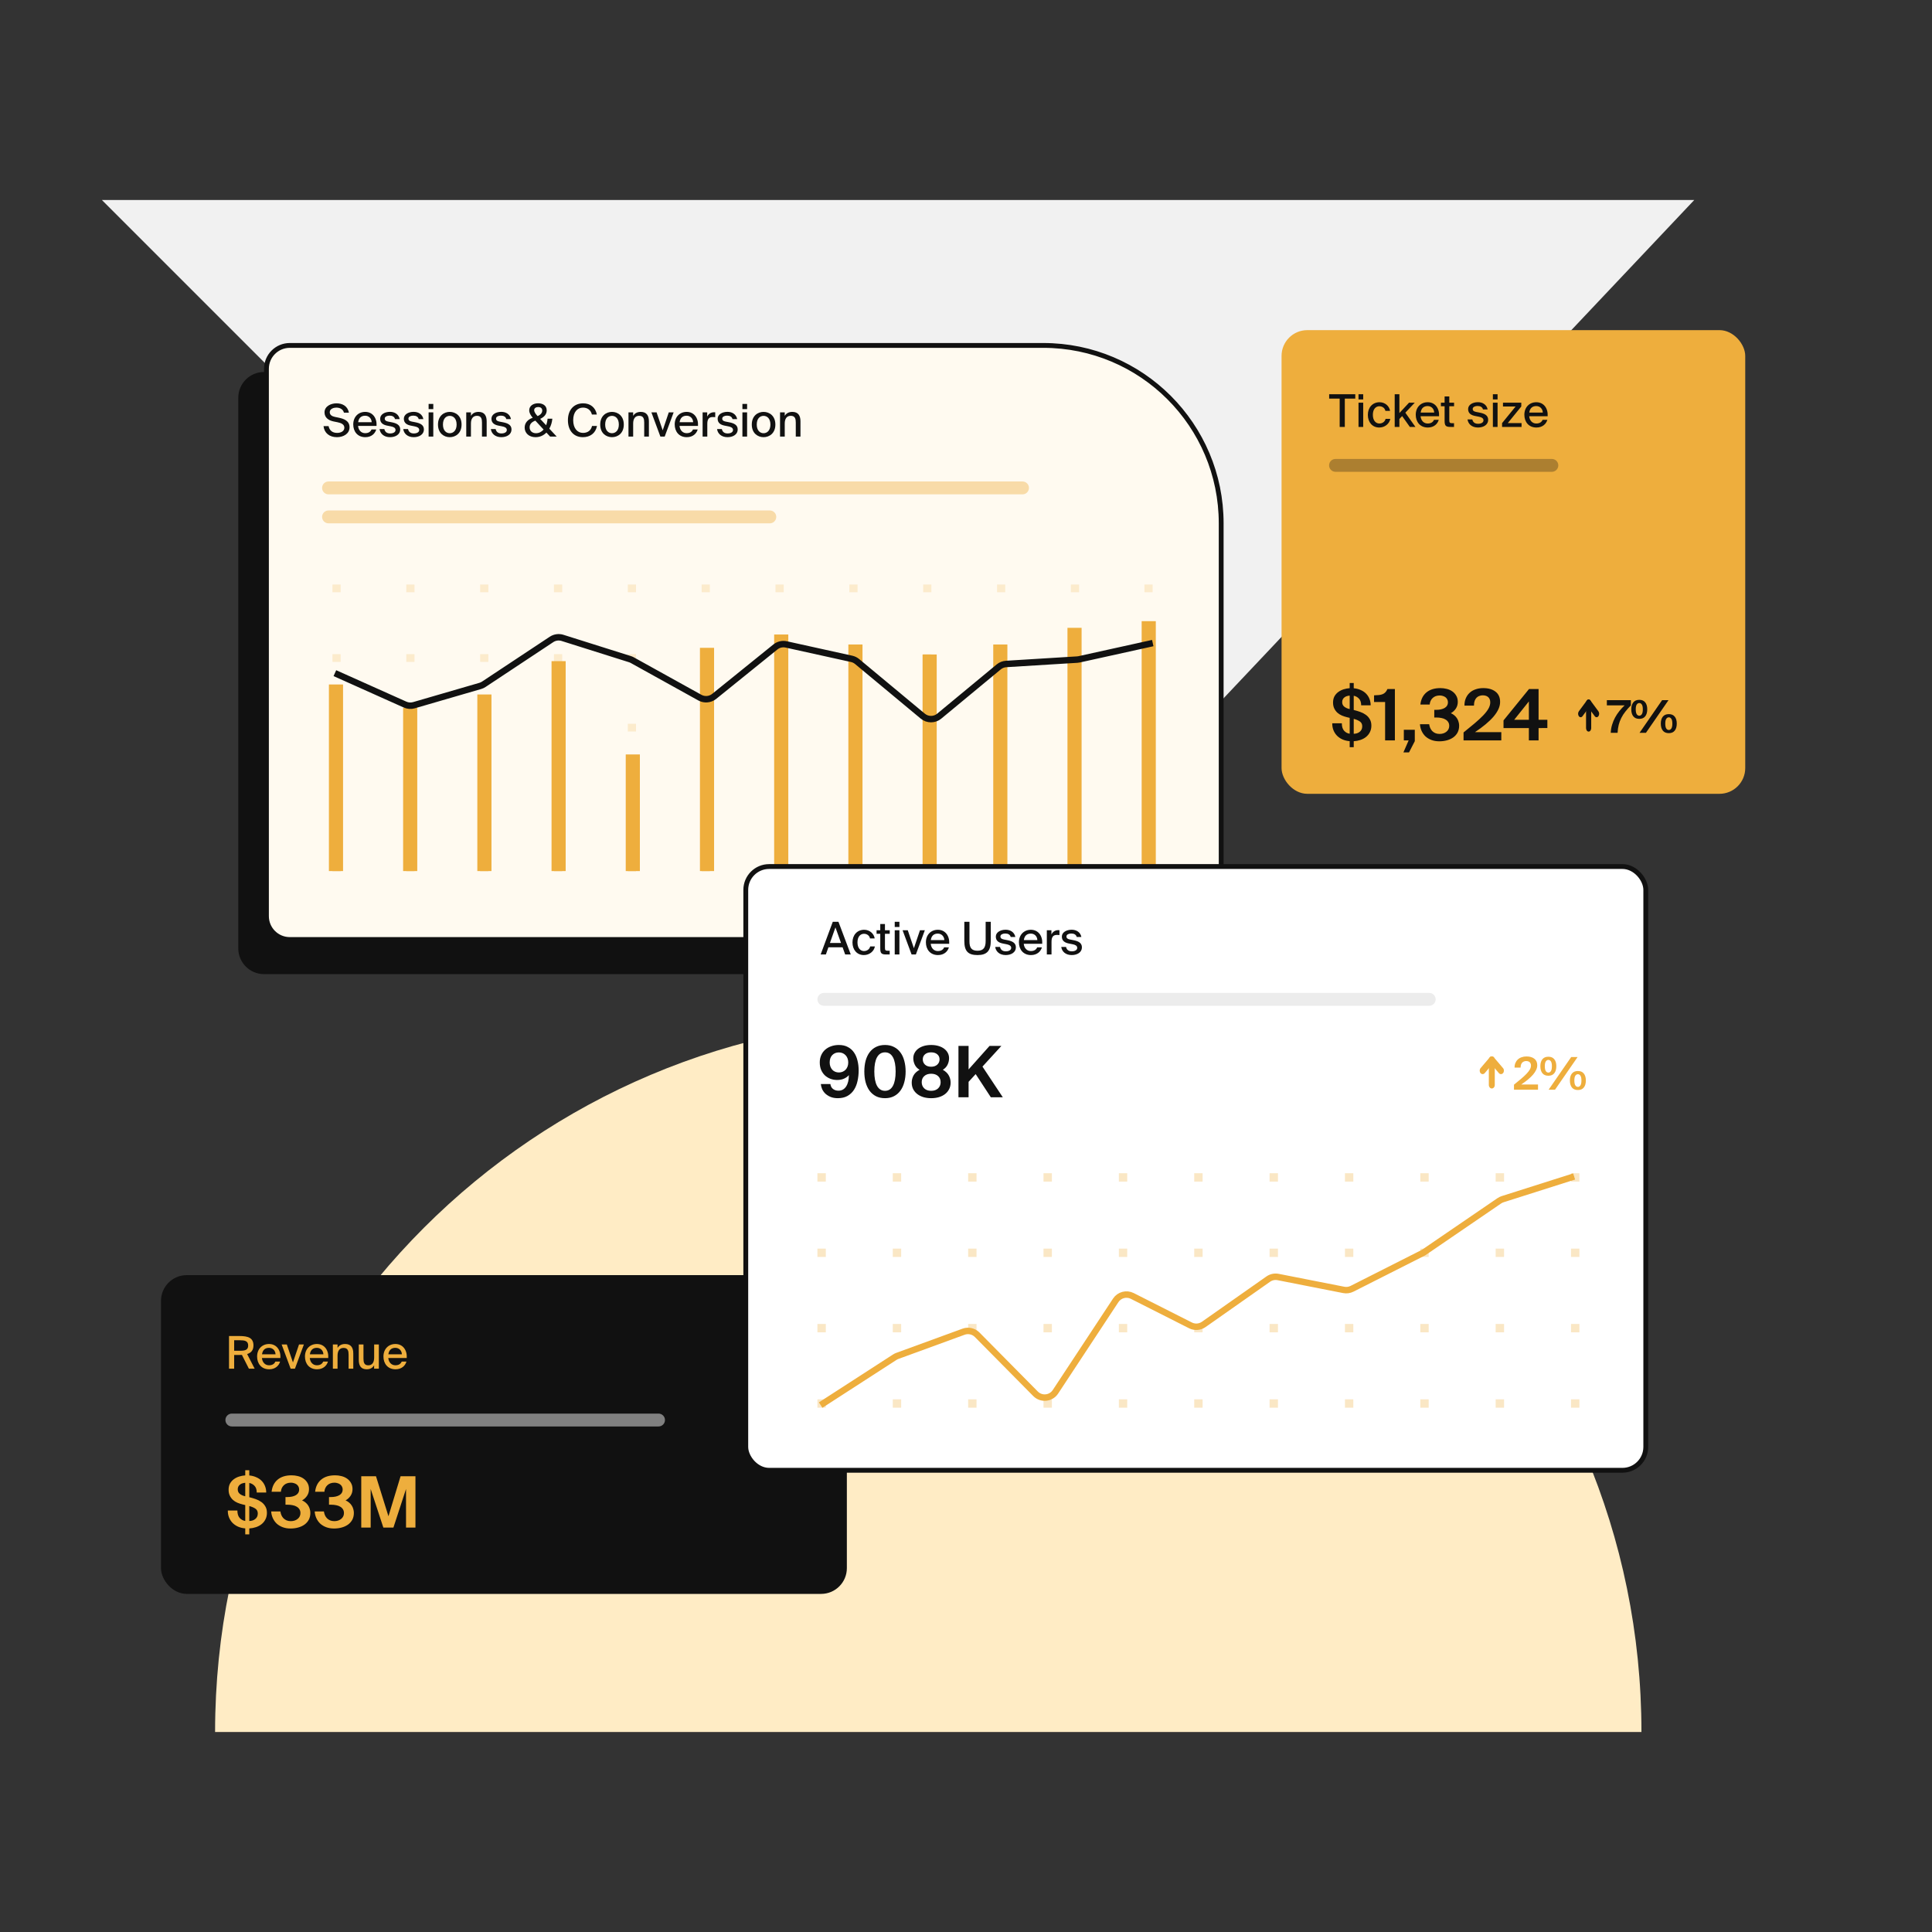 <svg width="512" height="512" viewBox="0 0 512 512" fill="none" xmlns="http://www.w3.org/2000/svg"><rect x="0" y="0" width="512" height="512" fill="#333333" stroke="none"/><path d="M246 270C141.618 270 57 354.618 57 459H435c0-104.382-84.618-189-189-189z" fill="#ffecc5"/><path d="M244.008 270 27 53H449L244.008 270z" fill="#f1f1f1"/><path d="M63.147 105.409C63.147 101.638 66.203 98.582 69.973 98.582H265.387c27.805.0 50.346 22.541 50.346 50.347v102.4C315.733 255.099 312.677 258.155 308.906 258.155H69.973C66.203 258.155 63.147 255.099 63.147 251.329V105.409z" fill="#111"/><rect x="339.626" y="87.489" width="122.88" height="122.88" rx="6.827" fill="#eeae3d"/><path d="M355.027 105.64v7.502H356.389V105.64H359.161V104.481H352.244V105.64H355.027zM361.263 104.481H360.021V105.855H361.263V104.481zM361.263 106.715H360.021V113.142H361.263V106.715zM368.385 108.889C368.194 107.635 367.071 106.595 365.602 106.595 363.702 106.595 362.496 108.029 362.496 109.94 362.496 111.876 363.666 113.297 365.518 113.297 366.94 113.297 368.194 112.354 368.445 111.004H367.191C367.023 111.768 366.331 112.234 365.542 112.234 364.658 112.234 363.822 111.517 363.822 109.928 363.822 108.363 364.646 107.659 365.542 107.659 366.354 107.659 367.011 108.16 367.143 108.889H368.385zM370.853 104.481H369.611v8.661H370.853V111.039L371.582 110.263 373.625 113.142H375.106L372.43 109.367 374.927 106.715H373.41L370.853 109.463v-4.982zM380.027 111.255C379.765 111.864 379.239 112.234 378.343 112.234 377.339 112.234 376.587 111.493 376.467 110.311H381.365C381.497 108.22 380.338 106.595 378.355 106.595 376.527 106.595 375.189 107.921 375.189 109.916c0 1.864 1.123 3.381 3.202 3.381C380.027 113.297 380.983 112.318 381.282 111.255h-1.255zM376.491 109.331C376.658 108.113 377.375 107.611 378.343 107.611 379.37 107.611 380.039 108.375 380.075 109.331h-3.584zM382.835 105.066v1.649H381.856V107.659H382.835V111.493c0 1.327.287 1.649 1.589 1.649H385.332v-.991H384.806C384.185 112.151 384.078 111.983 384.078 111.326V107.659H385.344V106.715H384.078v-1.649h-1.243zm10.172 3.441H394.237C393.998 107.264 392.959 106.583 391.669 106.583 390.259 106.583 389.064 107.276 389.064 108.411 389.064 109.618 389.972 110.048 390.94 110.239L391.908 110.43C392.577 110.562 393.138 110.801 393.138 111.398 393.138 111.971 392.517 112.306 391.716 112.306 390.82 112.306 390.343 111.876 390.175 111.147H388.909C389.064 112.354 390.056 113.297 391.681 113.297 393.162 113.297 394.381 112.557 394.381 111.255 394.381 110 393.317 109.582 392.099 109.343L391.179 109.164C390.593 109.044 390.283 108.841 390.283 108.363 390.283 107.838 390.94 107.587 391.549 107.587 392.278 107.587 392.827 107.85 393.007 108.507zM396.87 104.481H395.628V105.855H396.87V104.481zM396.87 106.715H395.628V113.142H396.87V106.715zM398.066 112.127v1.015h5.161v-1.015H399.572L403.156 107.73v-1.015h-4.851v1.015H401.65L398.066 112.127zM408.809 111.255C408.546 111.864 408.021 112.234 407.125 112.234 406.121 112.234 405.368 111.493 405.249 110.311H410.147C410.278 108.22 409.12 106.595 407.136 106.595 405.309 106.595 403.971 107.921 403.971 109.916 403.971 111.78 405.094 113.297 407.172 113.297 408.809 113.297 409.765 112.318 410.063 111.255H408.809zM405.273 109.331C405.44 108.113 406.157 107.611 407.125 107.611 408.152 107.611 408.821 108.375 408.857 109.331h-3.584z" fill="#111"/><path d="M425.833 185.548h6.368V186.933C431.635 187.507 431.142 188.064 430.719 188.606 430.297 189.14 429.943 189.693 429.656 190.267 429.37 190.84 429.143 191.445 428.975 192.082 428.816 192.72 428.716 193.428 428.677 194.209H426.861C426.893 193.46 427.012 192.748 427.219 192.071 427.426 191.386 427.693 190.74 428.02 190.135 428.354 189.522 428.736 188.948 429.166 188.415 429.597 187.881 430.054 187.387 430.54 186.933H425.833V185.548zM434.432 190.506C433.731 190.506 433.202 190.283 432.843 189.837 432.485 189.39 432.306 188.769 432.306 187.973 432.306 187.184 432.485 186.571 432.843 186.133 433.202 185.687 433.731 185.464 434.432 185.464 435.125 185.464 435.647 185.687 435.997 186.133 436.356 186.571 436.535 187.184 436.535 187.973 436.535 188.769 436.356 189.39 435.997 189.837 435.647 190.283 435.125 190.506 434.432 190.506zM434.432 189.669C434.703 189.669 434.926 189.538 435.101 189.275 435.276 189.004 435.364 188.57 435.364 187.973 435.364 187.383 435.276 186.961 435.101 186.706 434.926 186.444 434.703 186.312 434.432 186.312 434.153 186.312 433.926 186.444 433.751 186.706 433.576 186.961 433.488 187.383 433.488 187.973 433.488 188.57 433.576 189.004 433.751 189.275 433.926 189.538 434.153 189.669 434.432 189.669zM434.492 194.209 440.477 185.548h1.697L436.188 194.209H434.492zM442.257 194.293C441.556 194.293 441.027 194.07 440.668 193.624 440.31 193.178 440.131 192.556 440.131 191.76 440.131 190.971 440.31 190.358 440.668 189.92 441.027 189.474 441.556 189.251 442.257 189.251 442.95 189.251 443.472 189.474 443.822 189.92 444.181 190.358 444.36 190.971 444.36 191.76 444.36 192.556 444.181 193.178 443.822 193.624 443.472 194.07 442.95 194.293 442.257 194.293zM442.257 193.456C442.528 193.456 442.751 193.325 442.926 193.062 443.101 192.791 443.189 192.357 443.189 191.76 443.189 191.171 443.101 190.748 442.926 190.494 442.751 190.231 442.528 190.099 442.257 190.099 441.978 190.099 441.751 190.231 441.576 190.494 441.401 190.748 441.313 191.171 441.313 191.76 441.313 192.357 441.401 192.791 441.576 193.062 441.751 193.325 441.978 193.456 442.257 193.456z" fill="#111"/><path fill-rule="evenodd" clip-rule="evenodd" d="M418.413 189.804C418.147 189.443 418.147 188.858 418.413 188.497L420.521 185.643C420.787 185.282 421.219 185.282 421.486 185.643L423.593 188.497C423.86 188.858 423.86 189.443 423.593 189.804 423.327 190.165 422.894 190.165 422.628 189.804L421.003 187.604 419.379 189.804C419.112 190.165 418.68 190.165 418.413 189.804z" fill="#111"/><path fill-rule="evenodd" clip-rule="evenodd" d="M421.005 185.373C421.382 185.373 421.687 185.787 421.687 186.297V192.956C421.687 193.466 421.382 193.88 421.005 193.88S420.322 193.466 420.322 192.956V186.297C420.322 185.787 420.628 185.373 421.005 185.373z" fill="#111"/><path d="M358.752 181.003V182.392C359.428 182.454 360.041 182.611 360.592 182.861 361.155 183.099 361.631 183.418 362.019 183.819 362.407 184.207 362.707 184.67 362.92 185.208 363.133 185.733 363.239 186.303 363.239 186.916H360.724C360.724 186.14 360.53 185.552 360.142 185.151 359.754 184.738 359.291 184.482 358.752 184.382v3.773L358.903 188.193C359.403 188.318 359.923 188.474 360.461 188.662 360.999 188.85 361.487 189.1 361.925 189.413 362.363 189.713 362.72 190.101 362.995 190.577 363.283 191.04 363.427 191.616 363.427 192.304 363.427 192.955 363.296 193.531 363.033 194.031 362.782 194.532 362.438 194.957 362 195.308 361.575 195.646 361.08 195.909 360.517 196.096 359.954 196.284 359.366 196.397 358.752 196.434v1.577H357.682v-1.596C356.994 196.365 356.362 196.215 355.786 195.965 355.223 195.715 354.735 195.383 354.322 194.97 353.921 194.557 353.609 194.075 353.383 193.524 353.158 192.961 353.052 192.348 353.064 191.685H355.598C355.598 192.561 355.805 193.224 356.218 193.675 356.631 194.113 357.119 194.369 357.682 194.444V190.239L356.969 190.07C356.506 189.957 356.049 189.807 355.598 189.62 355.16 189.432 354.766 189.181 354.416 188.869 354.078 188.556 353.802 188.18 353.59 187.742 353.377 187.304 353.271 186.785 353.271 186.184 353.271 185.546 353.396 184.995 353.646 184.532 353.909 184.069 354.247 183.687 354.66 183.387 355.085 183.074 355.561 182.836 356.087 182.673 356.612 182.511 357.144 182.411 357.682 182.373v-1.37H358.752zM361.005 192.473C361.005 191.922 360.805 191.503 360.404 191.215 360.004 190.927 359.453 190.69 358.752 190.502V194.463C359.053 194.451 359.334 194.407 359.597 194.332 359.873 194.244 360.11 194.119 360.311 193.956 360.523 193.793 360.692 193.593 360.817 193.355 360.943 193.105 361.005 192.811 361.005 192.473zM355.692 186.053C355.692 186.566 355.868 186.966 356.218 187.254 356.568 187.542 357.006 187.748 357.532 187.874L357.682 187.911V184.344C357.432 184.357 357.188 184.401 356.95 184.476 356.712 184.538 356.5 184.645 356.312 184.795 356.124 184.932 355.974 185.108 355.861 185.32 355.749 185.521 355.692 185.765 355.692 186.053zm11.377 10.156V186.034h-2.928V184.269C364.629 184.257 365.054 184.232 365.417 184.194 365.793 184.157 366.118 184.081 366.394 183.969 366.681 183.856 366.925 183.693 367.126 183.481 367.339 183.268 367.526 182.974 367.689 182.598h1.971v13.611H367.069zm4.959-2.816H374.938V196.415L373.399 199.4h-1.483L373.305 196.209H372.028v-2.816zM381.506 194.501C381.856 194.501 382.188 194.451 382.501 194.35 382.814 194.25 383.083 194.106 383.308 193.919 383.546 193.731 383.727 193.512 383.852 193.262 383.99 192.999 384.059 192.705 384.059 192.379 384.059 191.979 383.971 191.641 383.796 191.365 383.621 191.078 383.377 190.846 383.064 190.671 382.763 190.483 382.407 190.352 381.994 190.277 381.581 190.189 381.13 190.145 380.642 190.145H380.098V188.118H380.548C381.524 188.118 382.294 187.949 382.857 187.611 383.433 187.26 383.721 186.766 383.721 186.128 383.721 185.827 383.658 185.565 383.533 185.339 383.421 185.114 383.264 184.926 383.064 184.776 382.864 184.626 382.632 184.513 382.369 184.438 382.106 184.35 381.837 184.307 381.562 184.307 380.774 184.307 380.141 184.532 379.666 184.983 379.203 185.421 378.94 185.996 378.877 186.71h-2.459C376.568 185.345 377.094 184.282 377.995 183.518 378.909 182.742 380.148 182.354 381.712 182.354 382.275 182.354 382.832 182.423 383.383 182.561 383.946 182.698 384.441 182.917 384.866 183.218 385.304 183.518 385.655 183.9 385.917 184.363 386.193 184.826 386.33 185.377 386.33 186.015 386.33 186.678 386.155 187.273 385.805 187.799 385.454 188.312 385.016 188.712 384.491 189 384.841 189.15 385.154 189.344 385.429 189.582 385.705 189.807 385.936 190.07 386.124 190.37 386.312 190.658 386.449 190.971 386.537 191.309 386.637 191.635 386.687 191.966 386.687 192.304 386.687 192.992 386.549 193.599 386.274 194.125 385.999 194.638 385.617 195.07 385.129 195.421 384.653 195.758 384.096 196.015 383.458 196.19 382.82 196.365 382.144 196.453 381.431 196.453 380.655 196.453 379.954 196.334 379.328 196.096 378.715 195.859 378.189 195.539 377.751 195.139 377.325 194.726 376.988 194.244 376.737 193.693 376.487 193.143 376.343 192.554 376.305 191.929H378.746C378.796 192.267 378.884 192.592 379.009 192.905 379.146 193.218 379.328 193.493 379.553 193.731 379.791 193.969 380.066 194.156 380.379 194.294 380.705 194.432 381.08 194.501 381.506 194.501zm11.569-12.147C394.439 182.354 395.522 182.667 396.323 183.293 397.136 183.919 397.543 184.826 397.543 186.015 397.543 186.653 397.393 187.298 397.092 187.949 396.792 188.6 396.354 189.263 395.778 189.939 395.203 190.602 394.502 191.278 393.676 191.966 392.862 192.642 391.93 193.33 390.878 194.031H397.862v2.178H387.856V194.106C388.945 193.23 389.927 192.423 390.803 191.685 391.679 190.946 392.424 190.258 393.037 189.62 393.651 188.981 394.12 188.381 394.445 187.817 394.771 187.242 394.933 186.685 394.933 186.146 394.933 185.546 394.758 185.083 394.408 184.757 394.057 184.432 393.563 184.269 392.925 184.269 392.637 184.269 392.355 184.319 392.08 184.419 391.805 184.507 391.554 184.657 391.329 184.87 391.116 185.083 390.941 185.364 390.803 185.715 390.678 186.065 390.616 186.491 390.616 186.991H388.1C388.087 186.29 388.2 185.658 388.438 185.095 388.676 184.519 389.007 184.031 389.433 183.631 389.871 183.218 390.397 182.905 391.01 182.692 391.636 182.467 392.324 182.354 393.075 182.354zM401.281 190.746H405.167V185.884L401.281 190.746zm8.786 2.196H407.739v3.267h-2.572v-3.267H398.446V190.915L405.204 182.598H407.739v8.148H410.067v2.196z" fill="#111"/><path opacity=".3" d="M352.22 123.329C352.22 122.386 352.984 121.622 353.926 121.622h57.333C412.202 121.622 412.966 122.386 412.966 123.329 412.966 124.271 412.202 125.035 411.259 125.035H353.926C352.984 125.035 352.22 124.271 352.22 123.329z" fill="#111"/><rect x="43.519" y="338.774" width="180.053" height="82.773" rx="5.973" fill="#111" stroke="#111" stroke-width="1.707"/><path d="M64.11 359.065 65.962 362.72h1.529L65.496 358.838C66.571 358.503 67.168 357.798 67.168 356.556 67.168 354.549 65.77 354.059 63.441 354.059H60.693v8.661h1.362V359.076h1.493C63.739 359.076 63.931 359.076 64.11 359.065zM62.055 355.182h1.541C64.827 355.182 65.77 355.337 65.77 356.58 65.77 357.774 64.898 357.965 63.62 357.965H62.055V355.182zM72.973 360.833C72.71 361.442 72.185 361.812 71.289 361.812 70.285 361.812 69.533 361.072 69.413 359.889h4.898C74.443 357.798 73.284 356.173 71.301 356.173 69.473 356.173 68.135 357.5 68.135 359.495 68.135 361.358 69.258 362.876 71.337 362.876 72.973 362.876 73.929 361.896 74.228 360.833H72.973zM69.437 358.909C69.604 357.691 70.321 357.189 71.289 357.189 72.316 357.189 72.985 357.953 73.021 358.909h-3.584zM77.634 361.06 76.01 356.293H74.636L77.025 362.72H78.16L80.537 356.293H79.247L77.634 361.06zM85.655 360.833C85.392 361.442 84.867 361.812 83.971 361.812 82.967 361.812 82.214 361.072 82.095 359.889H86.993C87.124 357.798 85.966 356.173 83.982 356.173 82.155 356.173 80.817 357.5 80.817 359.495 80.817 361.358 81.939 362.876 84.018 362.876 85.655 362.876 86.611 361.896 86.909 360.833H85.655zM82.119 358.909C82.286 357.691 83.003 357.189 83.971 357.189 84.998 357.189 85.667 357.953 85.703 358.909H82.119zM89.454 357.225V356.293H88.212V362.72H89.454V359.268C89.454 357.989 89.98 357.213 91.055 357.213 92.226 357.213 92.381 358.073 92.381 359.005V362.72h1.242V358.67C93.624 357.177 93.026 356.173 91.473 356.173 90.47 356.173 89.825 356.592 89.454 357.225zM99.143 361.812V362.72h1.255V356.293H99.155v3.488C99.155 361.048 98.641 361.824 97.602 361.824 96.479 361.824 96.324 360.976 96.324 360.044V356.293H95.081V360.379C95.081 361.932 95.667 362.876 97.184 362.876 98.152 362.876 98.773 362.457 99.143 361.812zM106.457 360.833C106.194 361.442 105.668 361.812 104.772 361.812c-1.003.0-1.756-.74-1.875-1.923h4.898C107.926 357.798 106.767 356.173 104.784 356.173 102.956 356.173 101.618 357.5 101.618 359.495 101.618 361.358 102.741 362.876 104.82 362.876 106.457 362.876 107.412 361.896 107.711 360.833h-1.254zM102.92 358.909C103.088 357.691 103.804 357.189 104.772 357.189 105.8 357.189 106.469 357.953 106.504 358.909H102.92z" fill="#eeae3d"/><path d="M66.064 389.621V391.01C66.74 391.073 67.353 391.229 67.904 391.479 68.467 391.717 68.942 392.036 69.331 392.437 69.719 392.825 70.019 393.288 70.232 393.826 70.444 394.352 70.551 394.921 70.551 395.534H68.035C68.035 394.758 67.841 394.17 67.453 393.77 67.065 393.357 66.602 393.1 66.064 393V396.773L66.214 396.811C66.715 396.936 67.234 397.093 67.772 397.28 68.311 397.468 68.799 397.718 69.237 398.031 69.675 398.332 70.031 398.72 70.307 399.195 70.595 399.658 70.739 400.234 70.739 400.922 70.739 401.573 70.607 402.149 70.344 402.649 70.094 403.15 69.75 403.576 69.312 403.926 68.886 404.264 68.392 404.527 67.829 404.715 67.265 404.902 66.677 405.015 66.064 405.052v1.577H64.994V405.034C64.305 404.984 63.673 404.833 63.098 404.583 62.535 404.333 62.046 404.001 61.633 403.588 61.233 403.175 60.92 402.693 60.695 402.143 60.469 401.579 60.363 400.966 60.376 400.303H62.91C62.91 401.179 63.117 401.842 63.529 402.293 63.943 402.731 64.431 402.987 64.994 403.062V398.857L64.281 398.688C63.817 398.576 63.361 398.425 62.91 398.238 62.472 398.05 62.078 397.8 61.727 397.487 61.389 397.174 61.114 396.798 60.901 396.36 60.688 395.922 60.582 395.403 60.582 394.802 60.582 394.164 60.707 393.613 60.958 393.15 61.22 392.687 61.558 392.305 61.971 392.005 62.397 391.692 62.873 391.454 63.398 391.292 63.924 391.129 64.456 391.029 64.994 390.991v-1.37H66.064zM68.317 401.091C68.317 400.541 68.117 400.121 67.716 399.833 67.316 399.546 66.765 399.308 66.064 399.12V403.081C66.364 403.069 66.646 403.025 66.909 402.95 67.184 402.862 67.422 402.737 67.622 402.574 67.835 402.412 68.004 402.211 68.129 401.974 68.254 401.723 68.317 401.429 68.317 401.091zM63.004 394.671C63.004 395.184 63.179 395.584 63.529 395.872 63.88 396.16 64.318 396.367 64.844 396.492L64.994 396.529V392.962C64.743 392.975 64.499 393.019 64.262 393.094 64.024 393.156 63.811 393.263 63.623 393.413 63.436 393.551 63.285 393.726 63.173 393.939 63.06 394.139 63.004 394.383 63.004 394.671zM77.066 403.119C77.416 403.119 77.748 403.069 78.061 402.969 78.373 402.868 78.642 402.725 78.868 402.537 79.106 402.349 79.287 402.13 79.412 401.88 79.55 401.617 79.619 401.323 79.619 400.997 79.619 400.597 79.531 400.259 79.356 399.984 79.181 399.696 78.937 399.464 78.624 399.289 78.323 399.101 77.967 398.97 77.554 398.895 77.141 398.807 76.69 398.763 76.202 398.763H75.657V396.736H76.108C77.084 396.736 77.854 396.567 78.417 396.229 78.993 395.879 79.281 395.384 79.281 394.746 79.281 394.445 79.218 394.183 79.093 393.957 78.98 393.732 78.824 393.544 78.624 393.394 78.424 393.244 78.192 393.131 77.929 393.056 77.666 392.969 77.397 392.925 77.122 392.925 76.333 392.925 75.701 393.15 75.226 393.601 74.763 394.039 74.5 394.614 74.437 395.328H71.978C72.128 393.964 72.654 392.9 73.555 392.136 74.469 391.36 75.708 390.972 77.272 390.972 77.835 390.972 78.392 391.041 78.943 391.179 79.506 391.317 80 391.536 80.426 391.836 80.864 392.136 81.214 392.518 81.477 392.981 81.753 393.444 81.89 393.995 81.89 394.633 81.89 395.297 81.715 395.891 81.365 396.417 81.014 396.93 80.576 397.33 80.05 397.618 80.401 397.768 80.714 397.962 80.989 398.2 81.264 398.425 81.496 398.688 81.684 398.989 81.871 399.276 82.009 399.589 82.097 399.927 82.197 400.253 82.247 400.584 82.247 400.922 82.247 401.611 82.109 402.218 81.834 402.743 81.559 403.256 81.177 403.688 80.689 404.039 80.213 404.377 79.656 404.633 79.018 404.808 78.38 404.984 77.704 405.071 76.99 405.071 76.215 405.071 75.514 404.952 74.888 404.715 74.275 404.477 73.749 404.158 73.311 403.757 72.885 403.344 72.547 402.862 72.297 402.312 72.047 401.761 71.903 401.173 71.865 400.547H74.306C74.356 400.885 74.444 401.21 74.569 401.523 74.706 401.836 74.888 402.111 75.113 402.349 75.351 402.587 75.626 402.775 75.939 402.912 76.264 403.05 76.64 403.119 77.066 403.119zm11.532.0C88.948 403.119 89.279 403.069 89.592 402.969 89.905 402.868 90.174 402.725 90.399 402.537 90.637 402.349 90.819 402.13 90.944 401.88 91.082 401.617 91.15 401.323 91.15 400.997 91.15 400.597 91.063 400.259 90.888 399.984 90.712 399.696 90.468 399.464 90.155 399.289 89.855 399.101 89.498 398.97 89.085 398.895 88.672 398.807 88.222 398.763 87.734 398.763H87.189V396.736H87.64C88.616 396.736 89.386 396.567 89.949 396.229 90.525 395.879 90.812 395.384 90.812 394.746 90.812 394.445 90.75 394.183 90.625 393.957 90.512 393.732 90.356 393.544 90.155 393.394 89.955 393.244 89.724 393.131 89.461 393.056 89.198 392.969 88.929 392.925 88.653 392.925 87.865 392.925 87.233 393.15 86.757 393.601 86.294 394.039 86.031 394.614 85.969 395.328H83.51C83.66 393.964 84.186 392.9 85.087 392.136 86 391.36 87.239 390.972 88.804 390.972 89.367 390.972 89.924 391.041 90.475 391.179 91.038 391.317 91.532 391.536 91.958 391.836 92.396 392.136 92.746 392.518 93.009 392.981 93.284 393.444 93.422 393.995 93.422 394.633 93.422 395.297 93.247 395.891 92.896 396.417 92.546 396.93 92.108 397.33 91.582 397.618 91.933 397.768 92.246 397.962 92.521 398.2 92.796 398.425 93.028 398.688 93.215 398.989 93.403 399.276 93.541 399.589 93.629 399.927 93.729 400.253 93.779 400.584 93.779 400.922 93.779 401.611 93.641 402.218 93.366 402.743 93.09 403.256 92.709 403.688 92.221 404.039 91.745 404.377 91.188 404.633 90.55 404.808 89.911 404.984 89.236 405.071 88.522 405.071 87.746 405.071 87.045 404.952 86.419 404.715 85.806 404.477 85.281 404.158 84.843 403.757 84.417 403.344 84.079 402.862 83.829 402.312 83.579 401.761 83.434 401.173 83.397 400.547h2.441C85.888 400.885 85.975 401.21 86.1 401.523 86.238 401.836 86.419 402.111 86.645 402.349 86.883 402.587 87.158 402.775 87.471 402.912 87.796 403.05 88.172 403.119 88.597 403.119zM101.593 404.827 98.233 394.596v10.231H95.736V391.216h3.905L102.945 401.823 106.155 391.216h3.943v13.611h-2.497V394.596l-3.342 10.231h-2.666z" fill="#eeae3d"/><path d="M59.737 376.32C59.737 375.378 60.501 374.614 61.444 374.614H174.518C175.46 374.614 176.224 375.378 176.224 376.32 176.224 377.263 175.46 378.027 174.518 378.027H61.444C60.501 378.027 59.737 377.263 59.737 376.32z" fill="gray"/><path d="M70.613 97.729c0-3.417 2.77-6.187 6.187-6.187H276.479c26.039.0 47.147 21.109 47.147 47.147V242.796C323.626 246.212 320.856 248.982 317.439 248.982H76.799C73.382 248.982 70.613 246.212 70.613 242.796V97.729z" fill="#fffaf0" stroke="#111" stroke-width="1.28"/><path d="M88.403 111.688 89.466 111.903C90.398 112.094 91.258 112.453 91.258 113.349 91.258 114.185 90.47 114.723 89.347 114.723 88.128 114.723 87.328 114.113 87.077 112.931H85.739C85.942 114.746 87.292 115.857 89.299 115.857 90.983 115.857 92.632 114.961 92.632 113.241 92.632 111.497 91.115 110.971 89.729 110.685L88.701 110.47C87.961 110.314 87.387 109.944 87.387 109.227 87.387 108.319 88.475 108.02 89.108 108.02 89.932 108.02 90.876 108.331 91.151 109.358h1.314C92.13 107.614 90.756 106.886 89.167 106.886 87.71 106.886 86.002 107.65 86.002 109.287 86.002 110.744 87.172 111.437 88.403 111.688zm10.05 2.127C98.19 114.424 97.664 114.794 96.768 114.794 95.764 114.794 95.012 114.054 94.892 112.871h4.898C99.922 110.78 98.763 109.155 96.78 109.155 94.952 109.155 93.614 110.481 93.614 112.477c0 1.863 1.123 3.38 3.202 3.38C98.452 115.857 99.408 114.878 99.707 113.815H98.452zM94.916 111.891C95.084 110.673 95.8 110.171 96.768 110.171 97.795 110.171 98.464 110.935 98.5 111.891h-3.584zM104.688 111.067H105.919C105.68 109.824 104.641 109.143 103.35 109.143 101.941 109.143 100.746 109.836 100.746 110.971 100.746 112.178 101.654 112.608 102.622 112.799L103.589 112.99C104.258 113.122 104.82 113.361 104.82 113.958 104.82 114.531 104.199 114.866 103.398 114.866 102.502 114.866 102.024 114.436 101.857 113.707H100.591C100.746 114.914 101.738 115.857 103.362 115.857c1.482.0 2.7-.74 2.7-2.042.0-1.255-1.063-1.673-2.282-1.912L102.861 111.724C102.275 111.604 101.965 111.401 101.965 110.923 101.965 110.398 102.622 110.147 103.231 110.147 103.96 110.147 104.509 110.41 104.688 111.067zm6.277.0H112.196C111.957 109.824 110.917 109.143 109.627 109.143c-1.41.0-2.604.693-2.604 1.828C107.023 112.178 107.931 112.608 108.898 112.799L109.866 112.99C110.535 113.122 111.096 113.361 111.096 113.958 111.096 114.531 110.475 114.866 109.675 114.866 108.779 114.866 108.301 114.436 108.134 113.707h-1.267C107.023 114.914 108.014 115.857 109.639 115.857 111.12 115.857 112.339 115.117 112.339 113.815c0-1.255-1.063-1.673-2.282-1.912L109.137 111.724C108.552 111.604 108.241 111.401 108.241 110.923 108.241 110.398 108.898 110.147 109.508 110.147 110.236 110.147 110.786 110.41 110.965 111.067zm3.863-4.026h-1.242V108.415h1.242V107.041zM114.828 109.275h-1.242V115.702h1.242V109.275zM122.321 112.512c0-2.329-1.601-3.357-3.13-3.357C117.673 109.155 116.073 110.183 116.073 112.512 116.073 114.83 117.673 115.857 119.191 115.857c1.529.0 3.13-1.027 3.13-3.345zm-3.13 2.294C118.259 114.806 117.387 114.101 117.387 112.512 117.387 110.888 118.259 110.207 119.191 110.207 120.134 110.207 121.007 110.912 121.007 112.512c0 1.565-.873 2.294-1.816 2.294zm5.612-4.599V109.275H123.561V115.702H124.803V112.25C124.803 110.971 125.329 110.195 126.404 110.195 127.575 110.195 127.73 111.055 127.73 111.987v3.715H128.973v-4.05C128.973 110.159 128.376 109.155 126.822 109.155 125.819 109.155 125.174 109.574 124.803 110.207zM134.182 111.067H135.412C135.173 109.824 134.134 109.143 132.844 109.143 131.434 109.143 130.239 109.836 130.239 110.971 130.239 112.178 131.147 112.608 132.115 112.799L133.083 112.99C133.752 113.122 134.313 113.361 134.313 113.958 134.313 114.531 133.692 114.866 132.891 114.866 131.995 114.866 131.518 114.436 131.35 113.707H130.084C130.239 114.914 131.231 115.857 132.856 115.857 134.337 115.857 135.556 115.117 135.556 113.815 135.556 112.56 134.492 112.142 133.274 111.903L132.354 111.724C131.768 111.604 131.458 111.401 131.458 110.923 131.458 110.398 132.115 110.147 132.724 110.147 133.453 110.147 134.003 110.41 134.182 111.067zM139.041 113.313C139.041 114.746 140.164 115.857 141.92 115.857 143.103 115.857 144.071 115.38 144.8 114.639L145.791 115.702h1.744l-1.959-2.102C146.03 112.799 146.293 111.879 146.376 110.959H145.11C145.062 111.592 144.931 112.178 144.728 112.692L143.151 111.007C144.154 110.565 144.883 109.812 144.883 108.761 144.883 107.363 143.688 106.874 142.613 106.874 141.251 106.874 140.248 107.602 140.248 108.737 140.248 109.418 140.618 110.051 141.18 110.708 139.961 111.127 139.041 111.999 139.041 113.313zM142.446 110.243C141.992 109.777 141.562 109.203 141.562 108.678 141.562 108.14 142.076 107.865 142.637 107.865 143.211 107.865 143.7 108.152 143.7 108.797 143.7 109.418 143.246 109.956 142.458 110.266L142.446 110.243zm1.613 3.595C143.521 114.448 142.828 114.806 142.04 114.806 141.072 114.806 140.355 114.209 140.355 113.253 140.355 112.393 140.917 111.819 141.873 111.473L144.059 113.838zM158.21 112.883H156.896C156.634 114.03 155.785 114.723 154.507 114.723 153.002 114.723 151.903 113.492 151.903 111.354 151.903 109.179 153.038 108.02 154.495 108.02 155.761 108.02 156.598 108.737 156.861 109.86H158.175c-.359-1.899-1.768-2.974-3.62-2.974C152.07 106.886 150.505 108.642 150.505 111.354 150.505 114.018 151.962 115.857 154.471 115.857c1.924.0 3.369-1.051 3.739-2.974zM165.312 112.512C165.312 110.183 163.712 109.155 162.182 109.155c-1.517.0-3.118 1.028-3.118 3.357.0 2.318 1.601 3.345 3.118 3.345C163.712 115.857 165.312 114.83 165.312 112.512zM162.182 114.806C161.251 114.806 160.378 114.101 160.378 112.512 160.378 110.888 161.251 110.207 162.182 110.207 163.126 110.207 163.998 110.912 163.998 112.512c0 1.565-.872 2.294-1.816 2.294zm5.613-4.599V109.275H166.553V115.702H167.795V112.25C167.795 110.971 168.321 110.195 169.396 110.195 170.567 110.195 170.722 111.055 170.722 111.987v3.715h1.243v-4.05C171.965 110.159 171.367 109.155 169.814 109.155 168.811 109.155 168.166 109.574 167.795 110.207zM175.622 114.042l-1.625-4.767H172.623L175.012 115.702H176.147L178.525 109.275H177.235l-1.613 4.767zM183.642 113.815C183.38 114.424 182.854 114.794 181.958 114.794 180.954 114.794 180.202 114.054 180.082 112.871h4.898C185.112 110.78 183.953 109.155 181.97 109.155c-1.828.0-3.166 1.326-3.166 3.322.0 1.863 1.123 3.38 3.202 3.38C183.642 115.857 184.598 114.878 184.897 113.815h-1.255zM180.106 111.891C180.273 110.673 180.99 110.171 181.958 110.171 182.985 110.171 183.654 110.935 183.69 111.891h-3.584zM189.544 110.553V109.263C189.437 109.251 189.306 109.251 189.198 109.251 188.398 109.263 187.752 109.681 187.418 110.41V109.275H186.199V115.702h1.243v-3.369C187.442 110.983 187.944 110.517 188.899 110.517 189.102 110.517 189.317 110.529 189.544 110.553zM194.125 111.067H195.356C195.117 109.824 194.077 109.143 192.787 109.143 191.377 109.143 190.183 109.836 190.183 110.971 190.183 112.178 191.091 112.608 192.058 112.799L193.026 112.99C193.695 113.122 194.256 113.361 194.256 113.958 194.256 114.531 193.635 114.866 192.835 114.866 191.939 114.866 191.461 114.436 191.294 113.707H190.027C190.183 114.914 191.174 115.857 192.799 115.857 194.28 115.857 195.499 115.117 195.499 113.815 195.499 112.56 194.436 112.142 193.217 111.903L192.297 111.724C191.712 111.604 191.401 111.401 191.401 110.923 191.401 110.398 192.058 110.147 192.668 110.147 193.396 110.147 193.946 110.41 194.125 111.067zm3.864-4.026h-1.243V108.415h1.243V107.041zM197.989 109.275h-1.243V115.702h1.243V109.275zM205.481 112.512c0-2.329-1.601-3.357-3.13-3.357-1.518.0-3.118 1.028-3.118 3.357.0 2.318 1.6 3.345 3.118 3.345 1.529.0 3.13-1.027 3.13-3.345zm-3.13 2.294C201.419 114.806 200.547 114.101 200.547 112.512 200.547 110.888 201.419 110.207 202.351 110.207 203.295 110.207 204.167 110.912 204.167 112.512c0 1.565-.872 2.294-1.816 2.294zm5.613-4.599V109.275h-1.243V115.702h1.243V112.25C207.964 110.971 208.489 110.195 209.564 110.195 210.735 110.195 210.89 111.055 210.89 111.987v3.715H212.133v-4.05C212.133 110.159 211.536 109.155 209.982 109.155 208.979 109.155 208.334 109.574 207.964 110.207z" fill="#111"/><path opacity=".4" d="M85.356 129.302C85.356 128.36 86.121 127.596 87.063 127.596H270.976C271.919 127.596 272.683 128.36 272.683 129.302 272.683 130.245 271.919 131.009 270.976 131.009H87.063C86.121 131.009 85.356 130.245 85.356 129.302z" fill="#eeae3d"/><path opacity=".4" d="M85.356 136.983C85.356 136.04 86.121 135.276 87.063 135.276H204.009C204.952 135.276 205.716 136.04 205.716 136.983 205.716 137.925 204.952 138.689 204.009 138.689H87.063C86.121 138.689 85.356 137.925 85.356 136.983z" fill="#eeae3d"/><g opacity=".2"><rect x="88.103" y="154.903" width="2.174" height="2.05" fill="#eeae3d"/><rect x="88.103" y="173.355" width="2.174" height="2.05" fill="#eeae3d"/><rect x="88.103" y="191.809" width="2.174" height="2.05" fill="#eeae3d"/><rect x="88.103" y="210.261" width="2.174" height="2.05" fill="#eeae3d"/><rect x="88.103" y="228.936" width="2.174" height="2.05" fill="#eeae3d"/><rect x="107.671" y="154.903" width="2.174" height="2.05" fill="#eeae3d"/><rect x="107.671" y="173.355" width="2.174" height="2.05" fill="#eeae3d"/><rect x="107.671" y="191.809" width="2.174" height="2.05" fill="#eeae3d"/><rect x="107.671" y="210.261" width="2.174" height="2.05" fill="#eeae3d"/><rect x="107.671" y="228.936" width="2.174" height="2.05" fill="#eeae3d"/><rect x="127.242" y="154.903" width="2.174" height="2.05" fill="#eeae3d"/><rect x="127.242" y="173.355" width="2.174" height="2.05" fill="#eeae3d"/><rect x="127.242" y="191.809" width="2.174" height="2.05" fill="#eeae3d"/><rect x="127.242" y="210.261" width="2.174" height="2.05" fill="#eeae3d"/><rect x="127.242" y="228.936" width="2.174" height="2.05" fill="#eeae3d"/><rect x="146.811" y="154.903" width="2.174" height="2.05" fill="#eeae3d"/><rect x="146.811" y="173.355" width="2.174" height="2.05" fill="#eeae3d"/><rect x="146.811" y="191.809" width="2.174" height="2.05" fill="#eeae3d"/><rect x="146.811" y="210.261" width="2.174" height="2.05" fill="#eeae3d"/><rect x="146.811" y="228.936" width="2.174" height="2.05" fill="#eeae3d"/><rect x="166.378" y="154.903" width="2.174" height="2.05" fill="#eeae3d"/><rect x="166.378" y="173.355" width="2.174" height="2.05" fill="#eeae3d"/><rect x="166.378" y="191.809" width="2.174" height="2.05" fill="#eeae3d"/><rect x="166.378" y="210.261" width="2.174" height="2.05" fill="#eeae3d"/><rect x="166.378" y="228.936" width="2.174" height="2.05" fill="#eeae3d"/><rect x="185.948" y="154.903" width="2.174" height="2.05" fill="#eeae3d"/><rect x="185.948" y="173.355" width="2.174" height="2.05" fill="#eeae3d"/><rect x="185.948" y="191.809" width="2.174" height="2.05" fill="#eeae3d"/><rect x="185.948" y="210.261" width="2.174" height="2.05" fill="#eeae3d"/><rect x="185.948" y="228.936" width="2.174" height="2.05" fill="#eeae3d"/><rect x="205.519" y="154.903" width="2.174" height="2.05" fill="#eeae3d"/><rect x="205.519" y="173.355" width="2.174" height="2.05" fill="#eeae3d"/><rect x="205.519" y="191.809" width="2.174" height="2.05" fill="#eeae3d"/><rect x="205.519" y="210.261" width="2.174" height="2.05" fill="#eeae3d"/><rect x="205.519" y="228.936" width="2.174" height="2.05" fill="#eeae3d"/><rect x="225.087" y="154.903" width="2.174" height="2.05" fill="#eeae3d"/><rect x="225.087" y="173.355" width="2.174" height="2.05" fill="#eeae3d"/><rect x="225.087" y="191.809" width="2.174" height="2.05" fill="#eeae3d"/><rect x="225.087" y="210.261" width="2.174" height="2.05" fill="#eeae3d"/><rect x="225.087" y="228.936" width="2.174" height="2.05" fill="#eeae3d"/><rect x="244.655" y="154.903" width="2.174" height="2.05" fill="#eeae3d"/><rect x="244.655" y="173.355" width="2.174" height="2.05" fill="#eeae3d"/><rect x="244.655" y="191.809" width="2.174" height="2.05" fill="#eeae3d"/><rect x="244.655" y="210.261" width="2.174" height="2.05" fill="#eeae3d"/><rect x="244.655" y="228.936" width="2.174" height="2.05" fill="#eeae3d"/><rect x="264.227" y="154.903" width="2.174" height="2.05" fill="#eeae3d"/><rect x="303.284" y="154.903" width="2.174" height="2.05" fill="#eeae3d"/><rect x="264.227" y="173.355" width="2.174" height="2.05" fill="#eeae3d"/><rect x="303.284" y="173.355" width="2.174" height="2.05" fill="#eeae3d"/><rect x="264.227" y="191.809" width="2.174" height="2.05" fill="#eeae3d"/><rect x="303.284" y="191.809" width="2.174" height="2.05" fill="#eeae3d"/><rect x="264.227" y="210.261" width="2.174" height="2.05" fill="#eeae3d"/><rect x="303.284" y="210.261" width="2.174" height="2.05" fill="#eeae3d"/><rect x="264.227" y="228.936" width="2.174" height="2.05" fill="#eeae3d"/><rect x="303.284" y="228.936" width="2.174" height="2.05" fill="#eeae3d"/><rect x="283.795" y="154.903" width="2.174" height="2.05" fill="#eeae3d"/><rect x="283.795" y="173.355" width="2.174" height="2.05" fill="#eeae3d"/><rect x="283.795" y="191.809" width="2.174" height="2.05" fill="#eeae3d"/><rect x="283.795" y="210.261" width="2.174" height="2.05" fill="#eeae3d"/><rect x="283.795" y="228.936" width="2.174" height="2.05" fill="#eeae3d"/></g><rect x="106.831" y="187.574" width="3.746" height="43.269" fill="#eeae3d"/><rect x="165.829" y="199.937" width="3.746" height="30.907" fill="#eeae3d"/><rect x="224.826" y="170.797" width="3.746" height="60.047" fill="#eeae3d"/><rect x="282.889" y="166.381" width="3.746" height="64.462" fill="#eeae3d"/><rect x="87.166" y="181.393" width="3.746" height="49.45" fill="#eeae3d"/><rect x="146.163" y="175.212" width="3.746" height="55.632" fill="#eeae3d"/><rect x="205.161" y="168.148" width="3.746" height="62.696" fill="#eeae3d"/><rect x="263.221" y="170.797" width="3.746" height="60.047" fill="#eeae3d"/><rect x="126.498" y="184.042" width="3.746" height="46.801" fill="#eeae3d"/><rect x="185.494" y="171.679" width="3.746" height="59.164" fill="#eeae3d"/><rect x="244.492" y="173.446" width="3.746" height="57.398" fill="#eeae3d"/><rect x="302.554" y="164.615" width="3.746" height="66.228" fill="#eeae3d"/><path d="M88.746 178.393 107.349 186.724C108.088 187.055 108.92 187.113 109.697 186.887L127.271 181.777C127.602 181.681 127.916 181.536 128.203 181.346l17.956-11.891C147.018 168.886 148.088 168.736 149.07 169.045L166.936 174.679C167.154 174.748 167.365 174.839 167.565 174.949l17.905 9.928C186.686 185.55 188.188 185.42 189.27 184.547l16.211-13.092C206.288 170.803 207.348 170.554 208.361 170.778L225.695 174.604C226.227 174.721 226.723 174.964 227.142 175.313l17.403 14.472C245.807 190.835 247.639 190.837 248.904 189.79l15.768-13.053C265.229 176.276 265.917 176.004 266.639 175.96l18.841-1.161C285.657 174.788 285.833 174.763 286.006 174.725L305.493 170.424" stroke="#111" stroke-width="1.707"/><rect x="197.64" y="229.64" width="238.507" height="160" rx="6.187" fill="#fff" stroke="#111" stroke-width="1.28"/><path d="M220.694 244.285 217.48 252.947H218.866L219.535 251.047H223.298L223.979 252.947h1.482L222.199 244.285H220.694zM219.941 249.9 221.399 245.767 222.88 249.9H219.941zM231.803 248.694C231.612 247.439 230.489 246.4 229.019 246.4 227.12 246.4 225.913 247.834 225.913 249.745c0 1.935 1.171 3.357 3.023 3.357C230.357 253.102 231.612 252.158 231.862 250.808H230.608C230.441 251.573 229.748 252.039 228.959 252.039 228.075 252.039 227.239 251.322 227.239 249.733 227.239 248.168 228.063 247.463 228.959 247.463 229.772 247.463 230.429 247.965 230.56 248.694h1.243zM233.279 244.871v1.648H232.3V247.463H233.279V251.298C233.279 252.624 233.566 252.947 234.868 252.947H235.776V251.955H235.25C234.629 251.955 234.522 251.788 234.522 251.131V247.463H235.788V246.519H234.522v-1.648h-1.243zM238.354 244.285H237.112v1.374H238.354v-1.374zM238.354 246.519H237.112v6.428H238.354v-6.428zM242.191 251.286l-1.625-4.767h-1.374L241.581 252.947H242.716L245.094 246.519H243.804l-1.613 4.767zM250.211 251.059C249.949 251.668 249.423 252.039 248.527 252.039 247.523 252.039 246.771 251.298 246.651 250.115h4.898C251.681 248.025 250.522 246.4 248.539 246.4 246.711 246.4 245.373 247.726 245.373 249.721c0 1.864 1.123 3.381 3.202 3.381C250.211 253.102 251.167 252.122 251.466 251.059h-1.255zm-3.536-1.923C246.842 247.917 247.559 247.415 248.527 247.415 249.554 247.415 250.223 248.18 250.259 249.136H246.675zm10.243-4.851H255.556v5.102C255.556 252.122 256.608 253.102 259.057 253.102 261.578 253.102 262.569 251.943 262.569 249.315v-5.03H261.207v5.102C261.207 251.035 260.682 251.955 259.057 251.955S256.918 251.119 256.918 249.482v-5.197zM267.846 248.311H269.076C268.837 247.069 267.798 246.388 266.508 246.388 265.098 246.388 263.903 247.081 263.903 248.216 263.903 249.423 264.811 249.853 265.779 250.044L266.747 250.235C267.416 250.366 267.977 250.605 267.977 251.203 267.977 251.776 267.356 252.111 266.556 252.111 265.66 252.111 265.182 251.68 265.014 250.952H263.748C263.903 252.158 264.895 253.102 266.52 253.102 268.001 253.102 269.22 252.361 269.22 251.059 269.22 249.805 268.156 249.387 266.938 249.148L266.018 248.969C265.433 248.849 265.122 248.646 265.122 248.168 265.122 247.642 265.779 247.392 266.388 247.392 267.117 247.392 267.667 247.654 267.846 248.311zM274.863 251.059C274.6 251.668 274.075 252.039 273.179 252.039 272.175 252.039 271.422 251.298 271.303 250.115H276.201C276.333 248.025 275.174 246.4 273.191 246.4 271.363 246.4 270.025 247.726 270.025 249.721 270.025 251.585 271.148 253.102 273.226 253.102 274.863 253.102 275.819 252.122 276.118 251.059h-1.255zm-3.536-1.923C271.494 247.917 272.211 247.415 273.179 247.415 274.206 247.415 274.875 248.18 274.911 249.136h-3.584zM280.765 247.798V246.508C280.658 246.496 280.526 246.496 280.419 246.496 279.618 246.508 278.973 246.926 278.639 247.654V246.519H277.42v6.428h1.243v-3.369C278.663 248.228 279.164 247.762 280.12 247.762 280.323 247.762 280.538 247.774 280.765 247.798zM285.346 248.311H286.576C286.337 247.069 285.298 246.388 284.008 246.388 282.598 246.388 281.403 247.081 281.403 248.216 281.403 249.423 282.311 249.853 283.279 250.044L284.247 250.235C284.916 250.366 285.477 250.605 285.477 251.203 285.477 251.776 284.856 252.111 284.056 252.111 283.16 252.111 282.682 251.68 282.514 250.952H281.248C281.403 252.158 282.395 253.102 284.02 253.102 285.501 253.102 286.72 252.361 286.72 251.059 286.72 249.805 285.656 249.387 284.438 249.148L283.518 248.969C282.933 248.849 282.622 248.646 282.622 248.168 282.622 247.642 283.279 247.392 283.888 247.392 284.617 247.392 285.167 247.654 285.346 248.311z" fill="#111"/><path d="M224.793 281.569C224.793 281.168 224.731 280.805 224.606 280.48 224.48 280.142 224.305 279.861 224.08 279.635 223.855 279.397 223.592 279.216 223.291 279.091 222.991 278.966 222.666 278.903 222.315 278.903 221.602 278.903 221.014 279.141 220.551 279.616 220.1 280.092 219.875 280.743 219.875 281.569 219.875 281.969 219.937 282.332 220.062 282.658 220.188 282.983 220.357 283.265 220.569 283.503 220.782 283.728 221.039 283.903 221.339 284.028S221.965 284.216 222.315 284.216C222.666 284.216 222.991 284.153 223.291 284.028 223.592 283.903 223.855 283.728 224.08 283.503 224.305 283.265 224.48 282.983 224.606 282.658 224.731 282.332 224.793 281.969 224.793 281.569zM222.203 289.041C223.066 289.041 223.742 288.671 224.23 287.933 224.718 287.182 224.962 286.175 224.962 284.911 224.674 285.274 224.261 285.58 223.723 285.83 223.198 286.081 222.572 286.206 221.846 286.206 221.22 286.206 220.626 286.1 220.062 285.887 219.512 285.674 219.024 285.374 218.598 284.986 218.185 284.585 217.853 284.097 217.603 283.521 217.365 282.946 217.246 282.289 217.246 281.55 217.246 280.849 217.372 280.217 217.622 279.654 217.872 279.078 218.223 278.59 218.673 278.19 219.124 277.789 219.656 277.483 220.269 277.27 220.895 277.045 221.577 276.932 222.315 276.932 223.229 276.932 224.011 277.107 224.662 277.458 225.325 277.795 225.87 278.271 226.295 278.884 226.721 279.485 227.034 280.198 227.234 281.024 227.447 281.838 227.553 282.72 227.553 283.672 227.553 284.648 227.453 285.58 227.253 286.469 227.065 287.357 226.752 288.14 226.314 288.815 225.876 289.491 225.306 290.029 224.606 290.43 223.905 290.83 223.047 291.031 222.034 291.031 221.295 291.031 220.651 290.918 220.1 290.693 219.549 290.455 219.086 290.161 218.711 289.81 218.348 289.447 218.066 289.047 217.866 288.609 217.678 288.158 217.566 287.714 217.528 287.276H220.062C220.125 287.839 220.357 288.277 220.757 288.59 221.158 288.891 221.639 289.041 222.203 289.041zM234.538 291.031C233.624 291.031 232.823 290.855 232.135 290.505 231.459 290.155 230.89 289.666 230.427 289.041 229.976 288.415 229.632 287.67 229.394 286.807 229.169 285.943 229.056 284.992 229.056 283.953 229.056 282.927 229.169 281.982 229.394 281.118 229.632 280.255 229.976 279.516 230.427 278.903 230.89 278.277 231.459 277.795 232.135 277.458 232.823 277.107 233.624 276.932 234.538 276.932 235.439 276.932 236.228 277.107 236.903 277.458 237.592 277.795 238.161 278.277 238.612 278.903 239.075 279.516 239.419 280.255 239.644 281.118 239.882 281.982 240.001 282.927 240.001 283.953 240.001 284.992 239.882 285.943 239.644 286.807 239.419 287.67 239.075 288.415 238.612 289.041 238.161 289.666 237.592 290.155 236.903 290.505 236.228 290.855 235.439 291.031 234.538 291.031zM234.538 289.078C235.464 289.078 236.165 288.634 236.641 287.745 237.116 286.857 237.354 285.593 237.354 283.953 237.354 282.314 237.116 281.062 236.641 280.198 236.165 279.322 235.464 278.884 234.538 278.884 233.612 278.884 232.905 279.322 232.417 280.198 231.941 281.062 231.703 282.314 231.703 283.953 231.703 285.593 231.941 286.857 232.417 287.745 232.905 288.634 233.612 289.078 234.538 289.078zm12.223-12.146C247.487 276.932 248.138 277.02 248.714 277.195 249.302 277.37 249.802 277.614 250.215 277.927 250.628 278.24 250.948 278.609 251.173 279.035 251.398 279.46 251.511 279.923 251.511 280.424 251.511 281.037 251.379 281.613 251.117 282.151 250.866 282.689 250.447 283.14 249.859 283.503 250.622 283.941 251.154 284.454 251.454 285.042 251.767 285.618 251.924 286.237 251.924 286.901 251.924 287.564 251.786 288.152 251.511 288.665 251.248 289.178 250.885 289.61 250.422 289.961 249.959 290.311 249.414 290.58 248.789 290.768 248.163 290.943 247.487 291.031 246.761 291.031 246.048 291.031 245.378 290.943 244.752 290.768 244.127 290.58 243.582 290.311 243.119 289.961 242.656 289.61 242.287 289.178 242.011 288.665 241.749 288.152 241.617 287.564 241.617 286.901 241.617 286.237 241.774 285.611 242.087 285.023 242.399 284.435 242.938 283.928 243.701 283.503 243.138 283.177 242.719 282.739 242.443 282.188 242.168 281.625 242.03 281.043 242.03 280.443 242.03 279.942 242.143 279.479 242.368 279.053 242.593 278.615 242.913 278.24 243.326 277.927 243.739 277.614 244.233 277.37 244.809 277.195 245.397 277.02 246.048 276.932 246.761 276.932zM246.761 284.554C245.998 284.554 245.391 284.76 244.94 285.173 244.49 285.574 244.264 286.112 244.264 286.788S244.49 288.014 244.94 288.44C245.391 288.865 245.998 289.078 246.761 289.078 247.537 289.078 248.15 288.865 248.601 288.44 249.051 288.014 249.277 287.464 249.277 286.788S249.051 285.574 248.601 285.173C248.15 284.76 247.537 284.554 246.761 284.554zM248.995 280.743C248.995 280.18 248.789 279.729 248.376 279.391 247.975 279.053 247.437 278.884 246.761 278.884 246.085 278.884 245.547 279.053 245.147 279.391 244.746 279.729 244.546 280.18 244.546 280.743S244.746 281.775 245.147 282.151C245.547 282.514 246.085 282.695 246.761 282.695 247.437 282.695 247.975 282.514 248.376 282.151 248.789 281.775 248.995 281.306 248.995 280.743zm7.69 2.666L262.242 277.176H265.377L260.365 282.658 265.753 290.787H262.58L258.562 284.648 256.685 286.694V290.787h-2.684V277.176h2.684v6.233z" fill="#111"/><path d="M404.542 279.97C405.41 279.97 406.099 280.169 406.609 280.567 407.127 280.966 407.386 281.543 407.386 282.3 407.386 282.706 407.29 283.116 407.099 283.53 406.908 283.944 406.629 284.366 406.263 284.796 405.896 285.219 405.45 285.649 404.925 286.087 404.407 286.517 403.813 286.955 403.144 287.401H407.589V288.787h-6.368V287.449C401.914 286.891 402.539 286.377 403.097 285.907 403.654 285.438 404.128 285 404.518 284.593 404.909 284.187 405.207 283.805 405.414 283.446 405.621 283.08 405.725 282.726 405.725 282.383 405.725 282.001 405.613 281.706 405.39 281.499 405.167 281.292 404.853 281.189 404.447 281.189 404.263 281.189 404.084 281.22 403.909 281.284 403.734 281.34 403.575 281.435 403.431 281.571 403.296 281.706 403.184 281.885 403.097 282.108 403.017 282.331 402.977 282.602 402.977 282.921h-1.601C401.368 282.475 401.44 282.073 401.591 281.714 401.743 281.348 401.954 281.037 402.225 280.782 402.503 280.52 402.838 280.32 403.228 280.185 403.626 280.042 404.064 279.97 404.542 279.97zM410.338 285.083C409.637 285.083 409.107 284.86 408.749 284.414 408.39 283.968 408.211 283.347 408.211 282.55 408.211 281.762 408.39 281.149 408.749 280.711 409.107 280.265 409.637 280.042 410.338 280.042 411.03 280.042 411.552 280.265 411.903 280.711 412.261 281.149 412.44 281.762 412.44 282.55 412.44 283.347 412.261 283.968 411.903 284.414 411.552 284.86 411.03 285.083 410.338 285.083zM410.338 284.247C410.608 284.247 410.831 284.115 411.007 283.853 411.182 283.582 411.269 283.148 411.269 282.55 411.269 281.961 411.182 281.539 411.007 281.284 410.831 281.021 410.608 280.89 410.338 280.89 410.059 280.89 409.832 281.021 409.657 281.284 409.481 281.539 409.394 281.961 409.394 282.55 409.394 283.148 409.481 283.582 409.657 283.853 409.832 284.115 410.059 284.247 410.338 284.247zM410.397 288.787 416.383 280.125H418.079L412.094 288.787h-1.697zM418.163 288.87C417.462 288.87 416.932 288.647 416.574 288.201 416.215 287.755 416.036 287.134 416.036 286.338 416.036 285.549 416.215 284.936 416.574 284.498 416.932 284.052 417.462 283.829 418.163 283.829 418.856 283.829 419.377 284.052 419.728 284.498 420.086 284.936 420.265 285.549 420.265 286.338 420.265 287.134 420.086 287.755 419.728 288.201 419.377 288.647 418.856 288.87 418.163 288.87zM418.163 288.034C418.433 288.034 418.656 287.903 418.832 287.64 419.007 287.369 419.094 286.935 419.094 286.338 419.094 285.748 419.007 285.326 418.832 285.071 418.656 284.808 418.433 284.677 418.163 284.677 417.884 284.677 417.657 284.808 417.482 285.071 417.306 285.326 417.219 285.748 417.219 286.338 417.219 286.935 417.306 287.369 417.482 287.64 417.657 287.903 417.884 288.034 418.163 288.034z" fill="#eeae3d"/><path d="M216.627 264.84C216.627 263.897 217.391 263.133 218.334 263.133H378.76C379.703 263.133 380.467 263.897 380.467 264.84 380.467 265.783 379.703 266.547 378.76 266.547H218.334C217.391 266.547 216.627 265.783 216.627 264.84z" fill="#ececec"/><path fill-rule="evenodd" clip-rule="evenodd" d="M392.361 284.382C392.054 284.021 392.054 283.435 392.361 283.074L394.788 280.221C395.095 279.86 395.593 279.86 395.9 280.221L398.327 283.074C398.634 283.435 398.634 284.021 398.327 284.382S397.522 284.743 397.215 284.382L395.344 282.182 393.473 284.382C393.166 284.743 392.668 284.743 392.361 284.382z" fill="#eeae3d"/><path fill-rule="evenodd" clip-rule="evenodd" d="M395.343 279.95C395.778 279.95 396.13 280.364 396.13 280.875V287.533C396.13 288.044 395.778 288.458 395.343 288.458 394.909 288.458 394.557 288.044 394.557 287.533V280.875C394.557 280.364 394.909 279.95 395.343 279.95z" fill="#eeae3d"/><g opacity=".3"><rect x="216.627" y="310.92" width="2.219" height="2.219" fill="#eeae3d"/><rect x="216.627" y="330.891" width="2.219" height="2.219" fill="#eeae3d"/><rect x="216.627" y="350.862" width="2.219" height="2.219" fill="#eeae3d"/><rect x="216.627" y="370.833" width="2.219" height="2.219" fill="#eeae3d"/><rect x="236.598" y="310.92" width="2.219" height="2.219" fill="#eeae3d"/><rect x="236.598" y="330.891" width="2.219" height="2.219" fill="#eeae3d"/><rect x="236.598" y="350.862" width="2.219" height="2.219" fill="#eeae3d"/><rect x="236.598" y="370.833" width="2.219" height="2.219" fill="#eeae3d"/><rect x="256.569" y="310.92" width="2.219" height="2.219" fill="#eeae3d"/><rect x="256.569" y="330.891" width="2.219" height="2.219" fill="#eeae3d"/><rect x="256.569" y="350.862" width="2.219" height="2.219" fill="#eeae3d"/><rect x="256.569" y="370.833" width="2.219" height="2.219" fill="#eeae3d"/><rect x="276.54" y="310.92" width="2.219" height="2.219" fill="#eeae3d"/><rect x="276.54" y="330.891" width="2.219" height="2.219" fill="#eeae3d"/><rect x="276.54" y="350.862" width="2.219" height="2.219" fill="#eeae3d"/><rect x="276.54" y="370.833" width="2.219" height="2.219" fill="#eeae3d"/><rect x="296.511" y="310.92" width="2.219" height="2.219" fill="#eeae3d"/><rect x="296.511" y="330.891" width="2.219" height="2.219" fill="#eeae3d"/><rect x="296.511" y="350.862" width="2.219" height="2.219" fill="#eeae3d"/><rect x="296.511" y="370.833" width="2.219" height="2.219" fill="#eeae3d"/><rect x="316.481" y="310.92" width="2.219" height="2.219" fill="#eeae3d"/><rect x="316.481" y="330.891" width="2.219" height="2.219" fill="#eeae3d"/><rect x="316.481" y="350.862" width="2.219" height="2.219" fill="#eeae3d"/><rect x="316.481" y="370.833" width="2.219" height="2.219" fill="#eeae3d"/><rect x="336.453" y="310.92" width="2.219" height="2.219" fill="#eeae3d"/><rect x="336.453" y="330.891" width="2.219" height="2.219" fill="#eeae3d"/><rect x="336.453" y="350.862" width="2.219" height="2.219" fill="#eeae3d"/><rect x="336.453" y="370.833" width="2.219" height="2.219" fill="#eeae3d"/><rect x="356.424" y="310.92" width="2.219" height="2.219" fill="#eeae3d"/><rect x="356.424" y="330.891" width="2.219" height="2.219" fill="#eeae3d"/><rect x="356.424" y="350.862" width="2.219" height="2.219" fill="#eeae3d"/><rect x="356.424" y="370.833" width="2.219" height="2.219" fill="#eeae3d"/><rect x="376.395" y="310.92" width="2.219" height="2.219" fill="#eeae3d"/><rect x="376.395" y="330.891" width="2.219" height="2.219" fill="#eeae3d"/><rect x="376.395" y="350.862" width="2.219" height="2.219" fill="#eeae3d"/><rect x="376.395" y="370.833" width="2.219" height="2.219" fill="#eeae3d"/><rect x="396.366" y="310.92" width="2.219" height="2.219" fill="#eeae3d"/><rect x="396.366" y="330.891" width="2.219" height="2.219" fill="#eeae3d"/><rect x="396.366" y="350.862" width="2.219" height="2.219" fill="#eeae3d"/><rect x="396.366" y="370.833" width="2.219" height="2.219" fill="#eeae3d"/><rect x="416.337" y="310.92" width="2.219" height="2.219" fill="#eeae3d"/><rect x="416.337" y="330.891" width="2.219" height="2.219" fill="#eeae3d"/><rect x="416.337" y="350.862" width="2.219" height="2.219" fill="#eeae3d"/><rect x="416.337" y="370.833" width="2.219" height="2.219" fill="#eeae3d"/></g><path d="M217.48 372.36l19.647-12.695C237.341 359.527 237.569 359.413 237.808 359.326L255.359 352.916C256.612 352.458 258.018 352.773 258.957 353.722l15.467 15.644C275.949 370.909 278.508 370.656 279.702 368.845l15.976-24.238C296.632 343.16 298.52 342.657 300.068 343.44L315.494 351.241C316.618 351.809 317.965 351.712 318.996 350.988l17.101-12.011C336.858 338.442 337.805 338.241 338.717 338.421L356.105 341.84C356.851 341.987 357.625 341.88 358.304 341.537L377.224 331.969l20.109-13.742C397.608 318.04 397.908 317.893 398.225 317.792L417.16 311.773" stroke="#eeae3d" stroke-width="1.707"/></svg>
